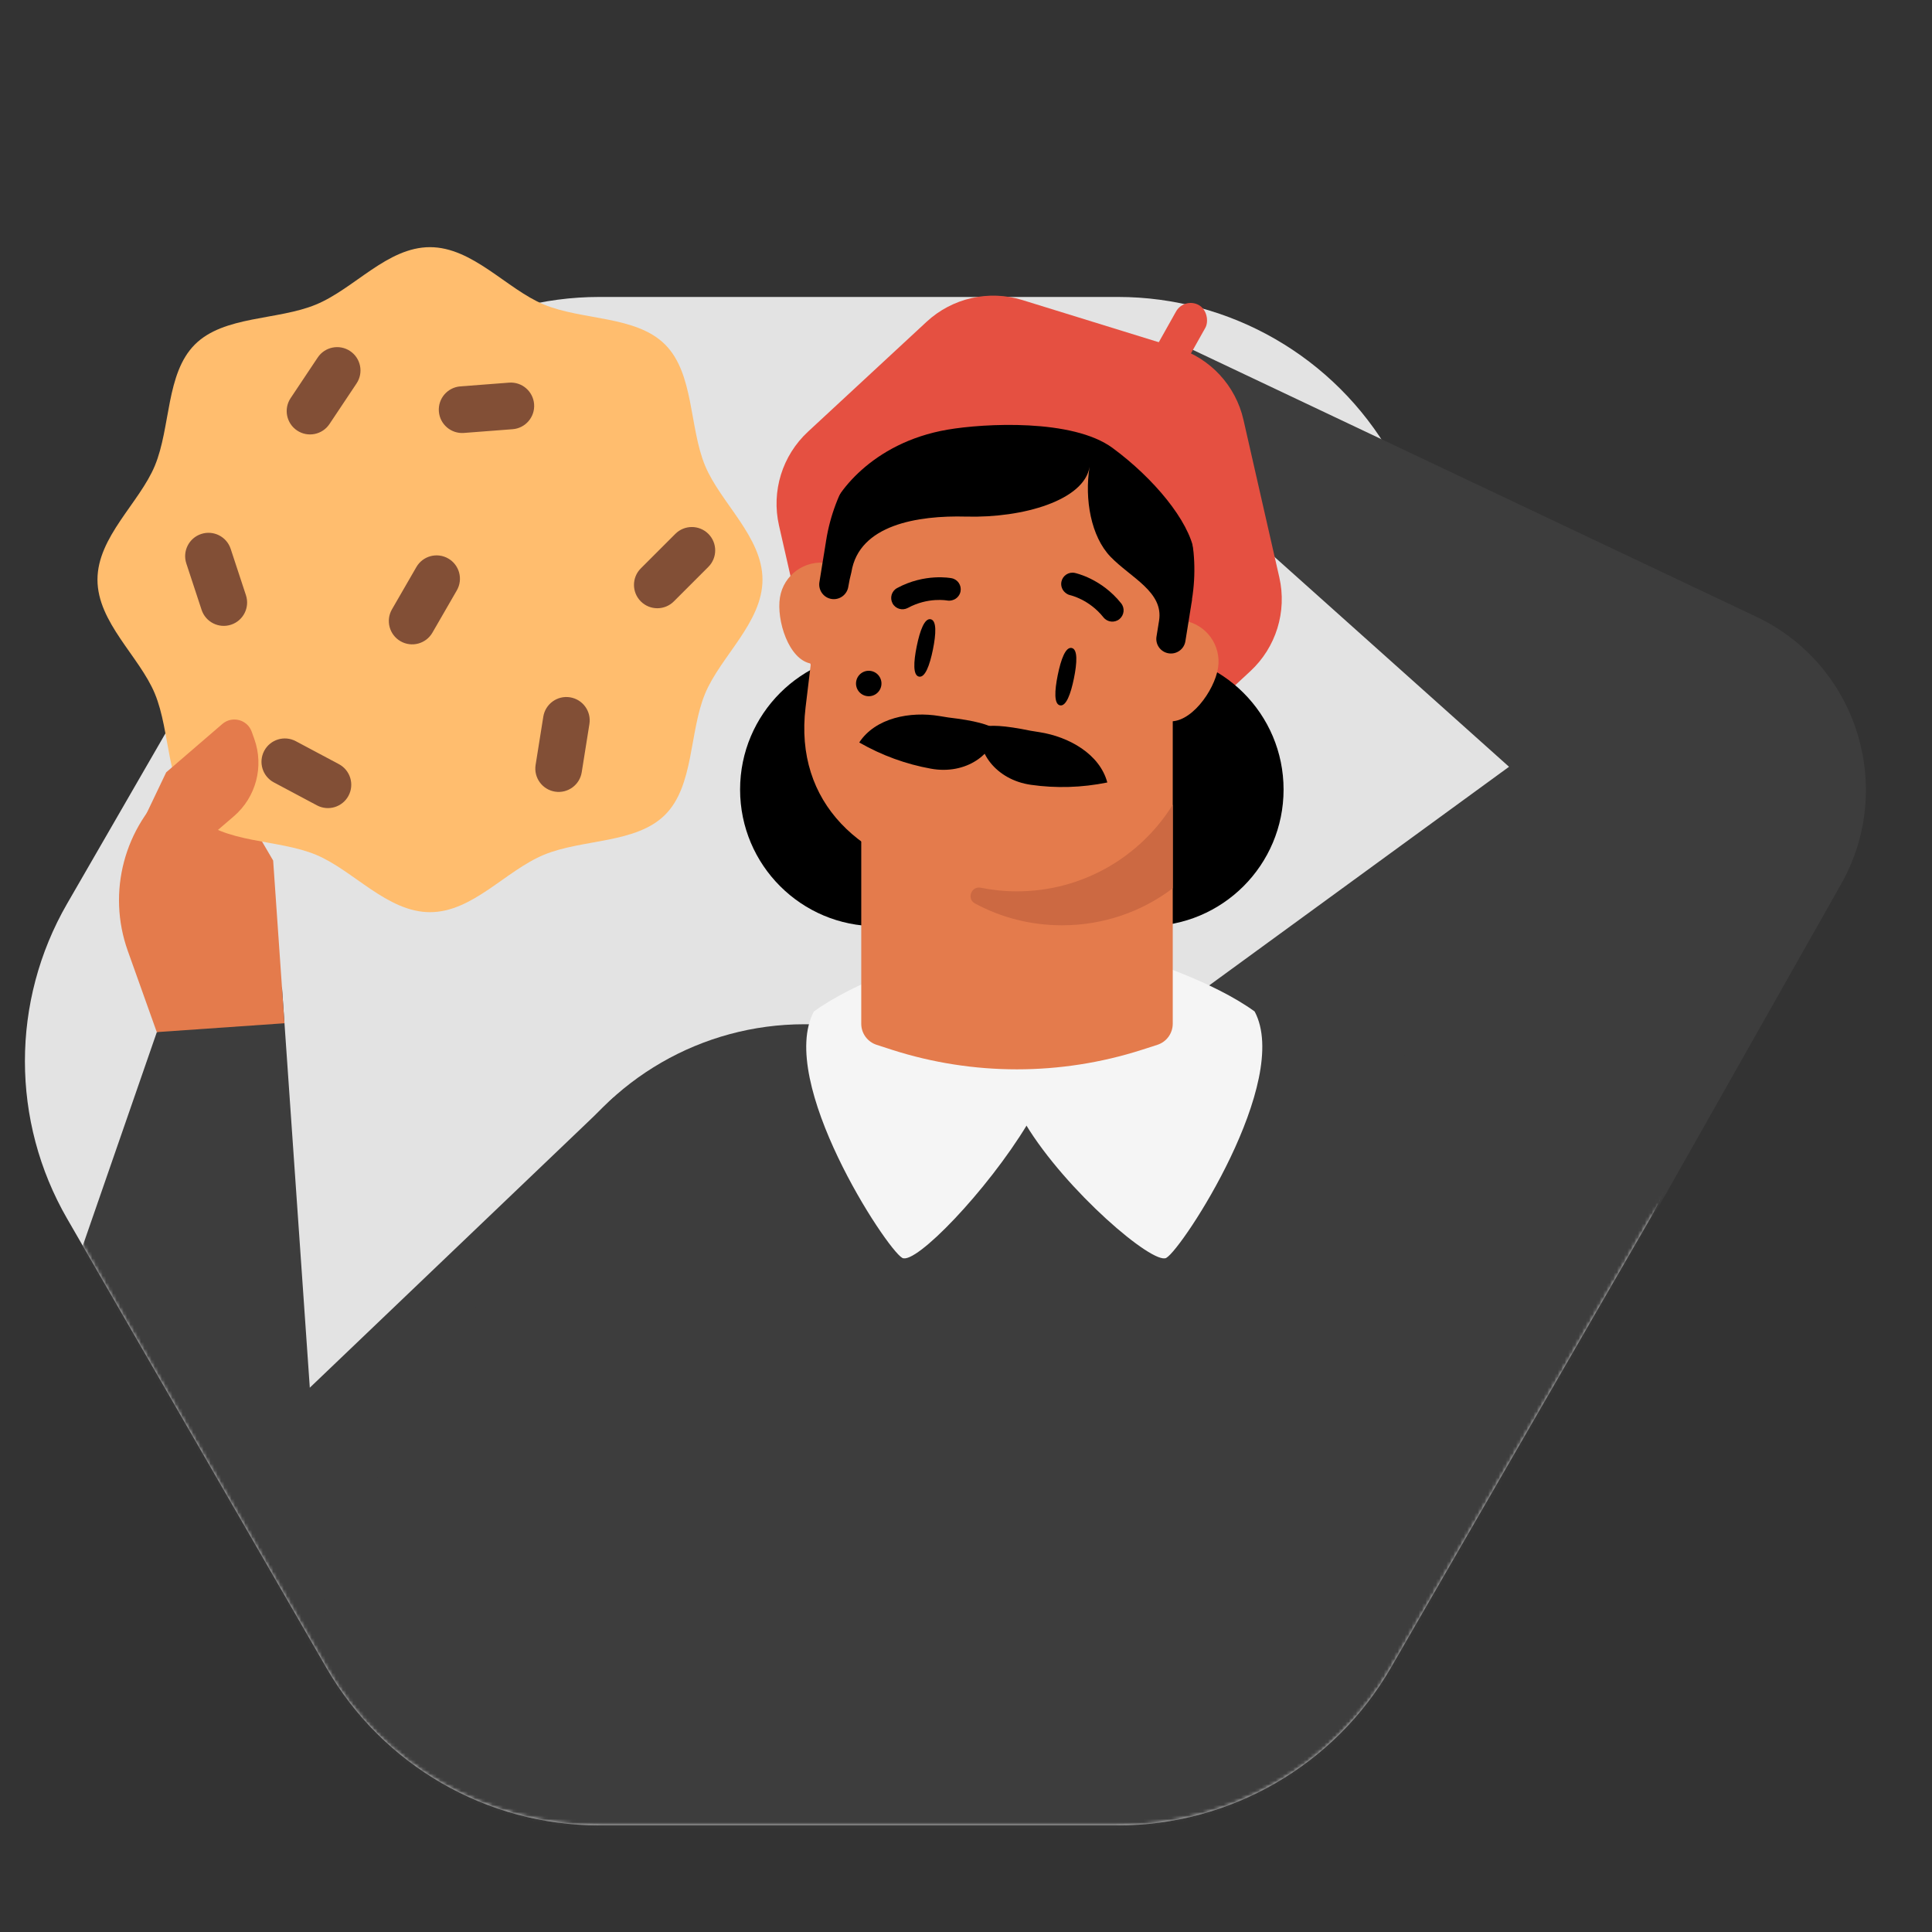 <svg width="555" height="555" viewBox="0 0 555 555" fill="none" xmlns="http://www.w3.org/2000/svg">
<rect x="0" y="0" width="555" height="555" fill="#333333" stroke="none"/>
<g clip-path="url(#clip0_94_7920)">
<path d="M321.146 85.304H172.149C139.814 85.304 109.945 102.553 93.778 130.553L19.284 259.588C3.116 287.588 3.116 322.085 19.284 350.085L93.778 479.12C109.945 507.12 139.823 524.369 172.149 524.369H321.146C353.48 524.369 383.35 507.12 399.517 479.12L474.011 350.085C490.178 322.085 490.178 287.588 474.011 259.588L399.517 130.553C383.35 102.553 353.471 85.304 321.146 85.304Z" fill="#E3E3E3"/>
<mask id="mask0_94_7920" style="mask-type:alpha" maskUnits="userSpaceOnUse" x="7" y="-109" width="681" height="634">
<path d="M299.544 -108L172.149 85.304C139.814 85.304 109.945 102.553 93.778 130.552L19.284 259.588C3.116 287.587 3.116 322.085 19.284 350.084L93.778 479.12C109.945 507.119 139.823 524.368 172.149 524.368H321.146C353.481 524.368 383.35 507.119 399.517 479.12L474.011 350.084C490.178 322.085 703.292 148.273 687.125 120.274L433.918 -70.117C417.751 -98.117 331.869 -108 299.544 -108Z" fill="#E3E3E3"/>
</mask>
<g mask="url(#mask0_94_7920)">
<path d="M433.497 220.269L307 312.5L407 469.5L528.868 254.011C544.605 226.185 533.408 190.852 504.518 177.167L341.215 99.817V137.701L433.497 220.269Z" fill="#3D3D3D"/>
<path d="M46.883 321.437H82.239V405.094L176.293 315.222L196.116 509.741H82.239C38.728 509.741 7.101 468.41 18.465 426.416L46.883 321.437Z" fill="#3D3D3D"/>
<path d="M82.24 321.436V509.74C38.728 509.74 7.101 468.409 18.465 426.415L46.883 321.436H82.24Z" fill="#3D3D3D"/>
<path d="M366.123 294.234H231.036C201.72 294.234 174.64 309.872 159.982 335.258L92.443 452.246C77.785 477.632 77.785 508.908 92.443 534.294L159.982 651.283C174.64 676.668 201.729 692.307 231.036 692.307H366.123C395.439 692.307 422.519 676.668 437.177 651.283L504.716 534.294C519.374 508.908 519.374 477.632 504.716 452.246L437.177 335.258C422.519 309.872 395.43 294.234 366.123 294.234Z" fill="#3D3D3D"/>
<path d="M233.807 290.566C245.56 282.019 265.414 275.43 273.872 273.204L295.149 322.929C283.574 342.071 262.921 363.483 259.182 361.347C254.507 358.676 223.123 310.598 233.807 290.566Z" fill="#F5F5F5"/>
<path d="M360.416 290.566C348.664 282.019 328.81 275.43 320.352 273.204L294.613 322.929C306.188 342.071 331.303 363.483 335.042 361.347C339.716 358.676 371.1 310.598 360.416 290.566Z" fill="#F5F5F5"/>
<path d="M283.556 321.915C291.363 322.586 307.158 323.928 307.89 323.928L313.379 302.156H278.982L283.556 321.915Z" fill="#F5F5F5"/>
<rect x="340.194" y="85.286" width="9.632" height="39.748" rx="4.816" transform="rotate(29.309 340.194 85.286)" fill="#E55041"/>
<path d="M338.036 99.903L293.671 86.187C284.043 83.211 273.561 85.597 266.17 92.446L232.11 124.011C224.719 130.86 221.543 141.131 223.78 150.957L234.083 196.236C236.32 206.061 243.629 213.947 253.254 216.923L297.619 230.639C307.247 233.615 317.729 231.228 325.12 224.38L359.179 192.815C366.571 185.966 369.746 175.694 367.51 165.869L357.206 120.59C354.97 110.765 347.661 102.878 338.036 99.903Z" fill="#E55041"/>
<circle cx="251.859" cy="226.813" r="39.256" fill="black"/>
<circle cx="329.472" cy="226.813" r="39.256" fill="black"/>
<path d="M336.892 195.938V294.065C336.892 296.848 335.107 299.299 332.456 300.15L327.968 301.594C304.66 309.049 279.589 309.049 256.303 301.594L251.846 300.15C249.195 299.299 247.41 296.848 247.41 294.097V195.938H336.902H336.892Z" fill="#E47B4C"/>
<path d="M336.893 231.154V255.172C328.052 261.88 317.02 265.805 305.079 265.805C296.019 265.805 287.502 263.552 280.06 259.523C277.639 258.214 279.016 254.486 281.72 255.006C285.081 255.691 288.556 256.054 292.116 256.054C310.997 256.054 327.624 246.107 336.893 231.154Z" fill="#CC6942"/>
<path d="M275.529 252.794C247.192 248.225 228.108 230.651 231.414 203.208L236.648 159.708C240.259 129.681 268.133 108.69 297.987 113.503C327.841 118.316 347.705 147.004 341.696 176.645L332.994 219.585C327.509 246.667 303.867 257.362 275.529 252.794Z" fill="#E47B4C"/>
<path d="M247.573 175.436C248.62 168.946 244.208 162.827 237.708 161.779C231.209 160.731 225.099 165.144 224.051 171.644C223.003 178.143 226.555 189.593 233.055 190.641C239.555 191.689 246.527 181.926 247.573 175.436Z" fill="#E47B4C"/>
<path d="M349.896 191.934C350.942 185.444 346.531 179.325 340.031 178.277C333.531 177.229 327.421 181.642 326.373 188.142C325.325 194.642 328.877 206.092 335.377 207.14C341.877 208.188 348.849 198.424 349.896 191.934Z" fill="#E47B4C"/>
<path d="M286.247 209.609C285.675 216.492 277.595 222.672 267.401 220.813C260.295 219.529 253.34 217.025 246.829 213.287C251.492 206.188 261.476 204.294 269.855 205.691C270.706 205.844 271.574 205.984 272.43 206.107C280.211 207.023 284.084 208.154 286.247 209.609Z" fill="black"/>
<path d="M281.83 208.899C280.21 215.613 285.937 224.019 296.199 225.458C303.349 226.473 310.739 226.281 318.094 224.779C315.899 216.574 307.015 211.638 298.622 210.331C297.766 210.209 296.898 210.069 296.047 209.916C288.373 208.341 284.34 208.198 281.83 208.899Z" fill="black"/>
<path d="M248.978 199.959C250.972 200.281 252.849 198.925 253.17 196.931C253.492 194.938 252.136 193.061 250.142 192.739C248.148 192.418 246.272 193.774 245.95 195.767C245.629 197.761 246.984 199.638 248.978 199.959Z" fill="black"/>
<path d="M340.519 184.213L342.459 172.176L342.419 172.17C347.094 143.177 327.36 115.845 298.347 111.167C269.334 106.489 242 126.233 237.325 155.226L235.39 167.232C235.022 169.511 236.563 171.693 238.862 172.064C241.16 172.434 243.319 170.848 243.686 168.57C243.912 167.169 244.213 165.749 244.587 164.33C246.783 150.712 263.7 148.027 277.489 148.4C294.055 148.848 311.463 143.658 313.003 134.103C311.505 143.399 313.402 154.126 319.028 159.949C324.856 165.979 334.295 170.02 332.96 178.299L332.222 182.875C331.853 185.164 333.411 187.308 335.699 187.677C337.987 188.046 340.15 186.501 340.519 184.213Z" fill="black"/>
<path d="M272.222 123.421C250.181 127.191 239.646 142.367 238.097 148.173C232.915 144.738 250.131 109.549 261.474 102.334C267.772 98.328 297.363 100.522 305.338 98.347C313.314 96.172 344.128 118.648 347.753 118.648C350.653 118.648 344.251 144.687 343.043 158.463C341.5 149.557 331.426 137.386 319.607 128.686C308.12 120.23 282.722 121.625 272.222 123.421Z" fill="#E55041"/>
<path d="M94.346 475.629L81.008 283.663L45.056 296.492L11.439 393.464C-6.355 444.798 43.182 493.887 94.346 475.629Z" fill="#3D3D3D"/>
<path d="M45.038 296.494L36.705 273.142C30.691 256.289 35.672 237.487 49.229 225.808L60.357 216.234L78.47 247.212L81.715 293.947L45.038 296.494Z" fill="#E47B4C"/>
<path d="M267.995 186.604C267.068 191.158 265.74 194.728 263.992 194.372C262.244 194.016 262.418 190.211 263.345 185.658C264.273 181.104 265.601 177.534 267.348 177.89C269.096 178.246 268.922 182.051 267.995 186.604Z" fill="black"/>
<path d="M308.508 194.855C307.58 199.408 306.252 202.978 304.505 202.623C302.757 202.267 302.931 198.461 303.858 193.908C304.785 189.355 306.113 185.784 307.861 186.14C309.609 186.496 309.435 190.301 308.508 194.855Z" fill="black"/>
<path d="M274.151 172.206C275.05 171.762 275.732 170.933 275.932 169.892C276.262 168.16 275.141 166.452 273.389 166.106C273.049 166.039 265.65 164.633 257.715 168.927C256.13 169.777 255.552 171.721 256.398 173.328C257.25 174.902 259.216 175.484 260.801 174.634C266.602 171.477 272.061 172.499 272.131 172.512C272.833 172.643 273.538 172.479 274.151 172.206Z" fill="black"/>
<path d="M305.652 169.894C304.998 169.135 304.695 168.105 304.918 167.069C305.291 165.345 306.991 164.211 308.739 164.578C309.078 164.65 316.438 166.249 322.061 173.304C323.188 174.706 322.96 176.721 321.553 177.869C320.153 178.985 318.117 178.752 316.99 177.35C312.885 172.175 307.461 170.981 307.392 170.966C306.695 170.812 306.11 170.386 305.652 169.894Z" fill="black"/>
</g>
<path d="M219.038 166.517C219.038 178.792 206.978 188.577 202.553 199.252C197.963 210.317 199.403 225.723 191.063 234.063C182.723 242.403 167.317 240.963 156.252 245.553C145.187 250.143 135.792 262.038 123.517 262.038C111.241 262.038 101.456 249.978 90.781 245.553C79.716 240.963 64.311 242.403 55.971 234.063C47.63 225.723 49.07 210.317 44.48 199.252C40.06 188.577 28 178.792 28 166.517C28 154.241 40.06 144.456 44.485 133.781C49.075 122.716 47.635 107.311 55.975 98.971C64.316 90.63 79.721 92.07 90.786 87.48C101.851 82.89 111.246 71 123.517 71C135.787 71 145.577 83.06 156.252 87.485C167.317 92.075 182.723 90.635 191.063 98.975C199.403 107.316 197.963 122.721 202.553 133.786C206.978 144.456 219.038 154.246 219.038 166.522V166.517Z" fill="#FFBD6E"/>
<path d="M53.524 161.862C52.366 158.344 54.279 154.553 57.797 153.394C61.316 152.236 65.107 154.149 66.266 157.668L70.651 170.988C71.809 174.507 69.896 178.298 66.377 179.456C62.859 180.615 59.068 178.701 57.909 175.183L53.524 161.862Z" fill="#824F36"/>
<path d="M119.61 162.896C121.462 159.688 125.564 158.589 128.772 160.441C131.98 162.293 133.079 166.395 131.227 169.603L124.215 181.748C122.363 184.956 118.261 186.055 115.053 184.203C111.845 182.351 110.746 178.249 112.598 175.041L119.61 162.896Z" fill="#824F36"/>
<path d="M97.353 219.514C100.622 221.256 101.86 225.318 100.119 228.587C98.377 231.856 94.315 233.094 91.046 231.352L78.669 224.758C75.4 223.016 74.162 218.954 75.903 215.685C77.645 212.416 81.707 211.178 84.976 212.92L97.353 219.514Z" fill="#824F36"/>
<path d="M146.23 109.922C149.923 109.639 153.146 112.404 153.43 116.097C153.713 119.79 150.948 123.014 147.255 123.297L133.272 124.369C129.578 124.652 126.355 121.887 126.072 118.194C125.789 114.5 128.553 111.277 132.247 110.994L146.23 109.922Z" fill="#824F36"/>
<path d="M156.071 205.882C156.654 202.224 160.092 199.731 163.75 200.314C167.408 200.897 169.901 204.336 169.318 207.994L167.11 221.843C166.527 225.501 163.088 227.993 159.43 227.41C155.772 226.827 153.28 223.389 153.863 219.731L156.071 205.882Z" fill="#824F36"/>
<path d="M91.269 102.703C93.325 99.622 97.489 98.791 100.571 100.846C103.652 102.902 104.483 107.067 102.428 110.148L94.645 121.814C92.589 124.895 88.424 125.727 85.343 123.671C82.262 121.615 81.43 117.451 83.486 114.369L91.269 102.703Z" fill="#824F36"/>
<path d="M194.002 153.362C196.621 150.743 200.867 150.743 203.487 153.362C206.106 155.981 206.106 160.228 203.487 162.847L193.57 172.764C190.951 175.383 186.704 175.383 184.085 172.764C181.466 170.144 181.466 165.898 184.085 163.278L194.002 153.362Z" fill="#824F36"/>
<path d="M47.742 221.863L63.868 207.974C66.684 205.551 71.063 206.699 72.314 210.204L73.058 212.291C75.883 220.207 73.538 229.035 67.159 234.508L43.328 254.936L38.462 241.301" fill="#E47B4C"/>
</g>
<defs>
<clipPath id="clip0_94_7920">
<rect width="555" height="555" fill="white"/>
</clipPath>
</defs>
</svg>
